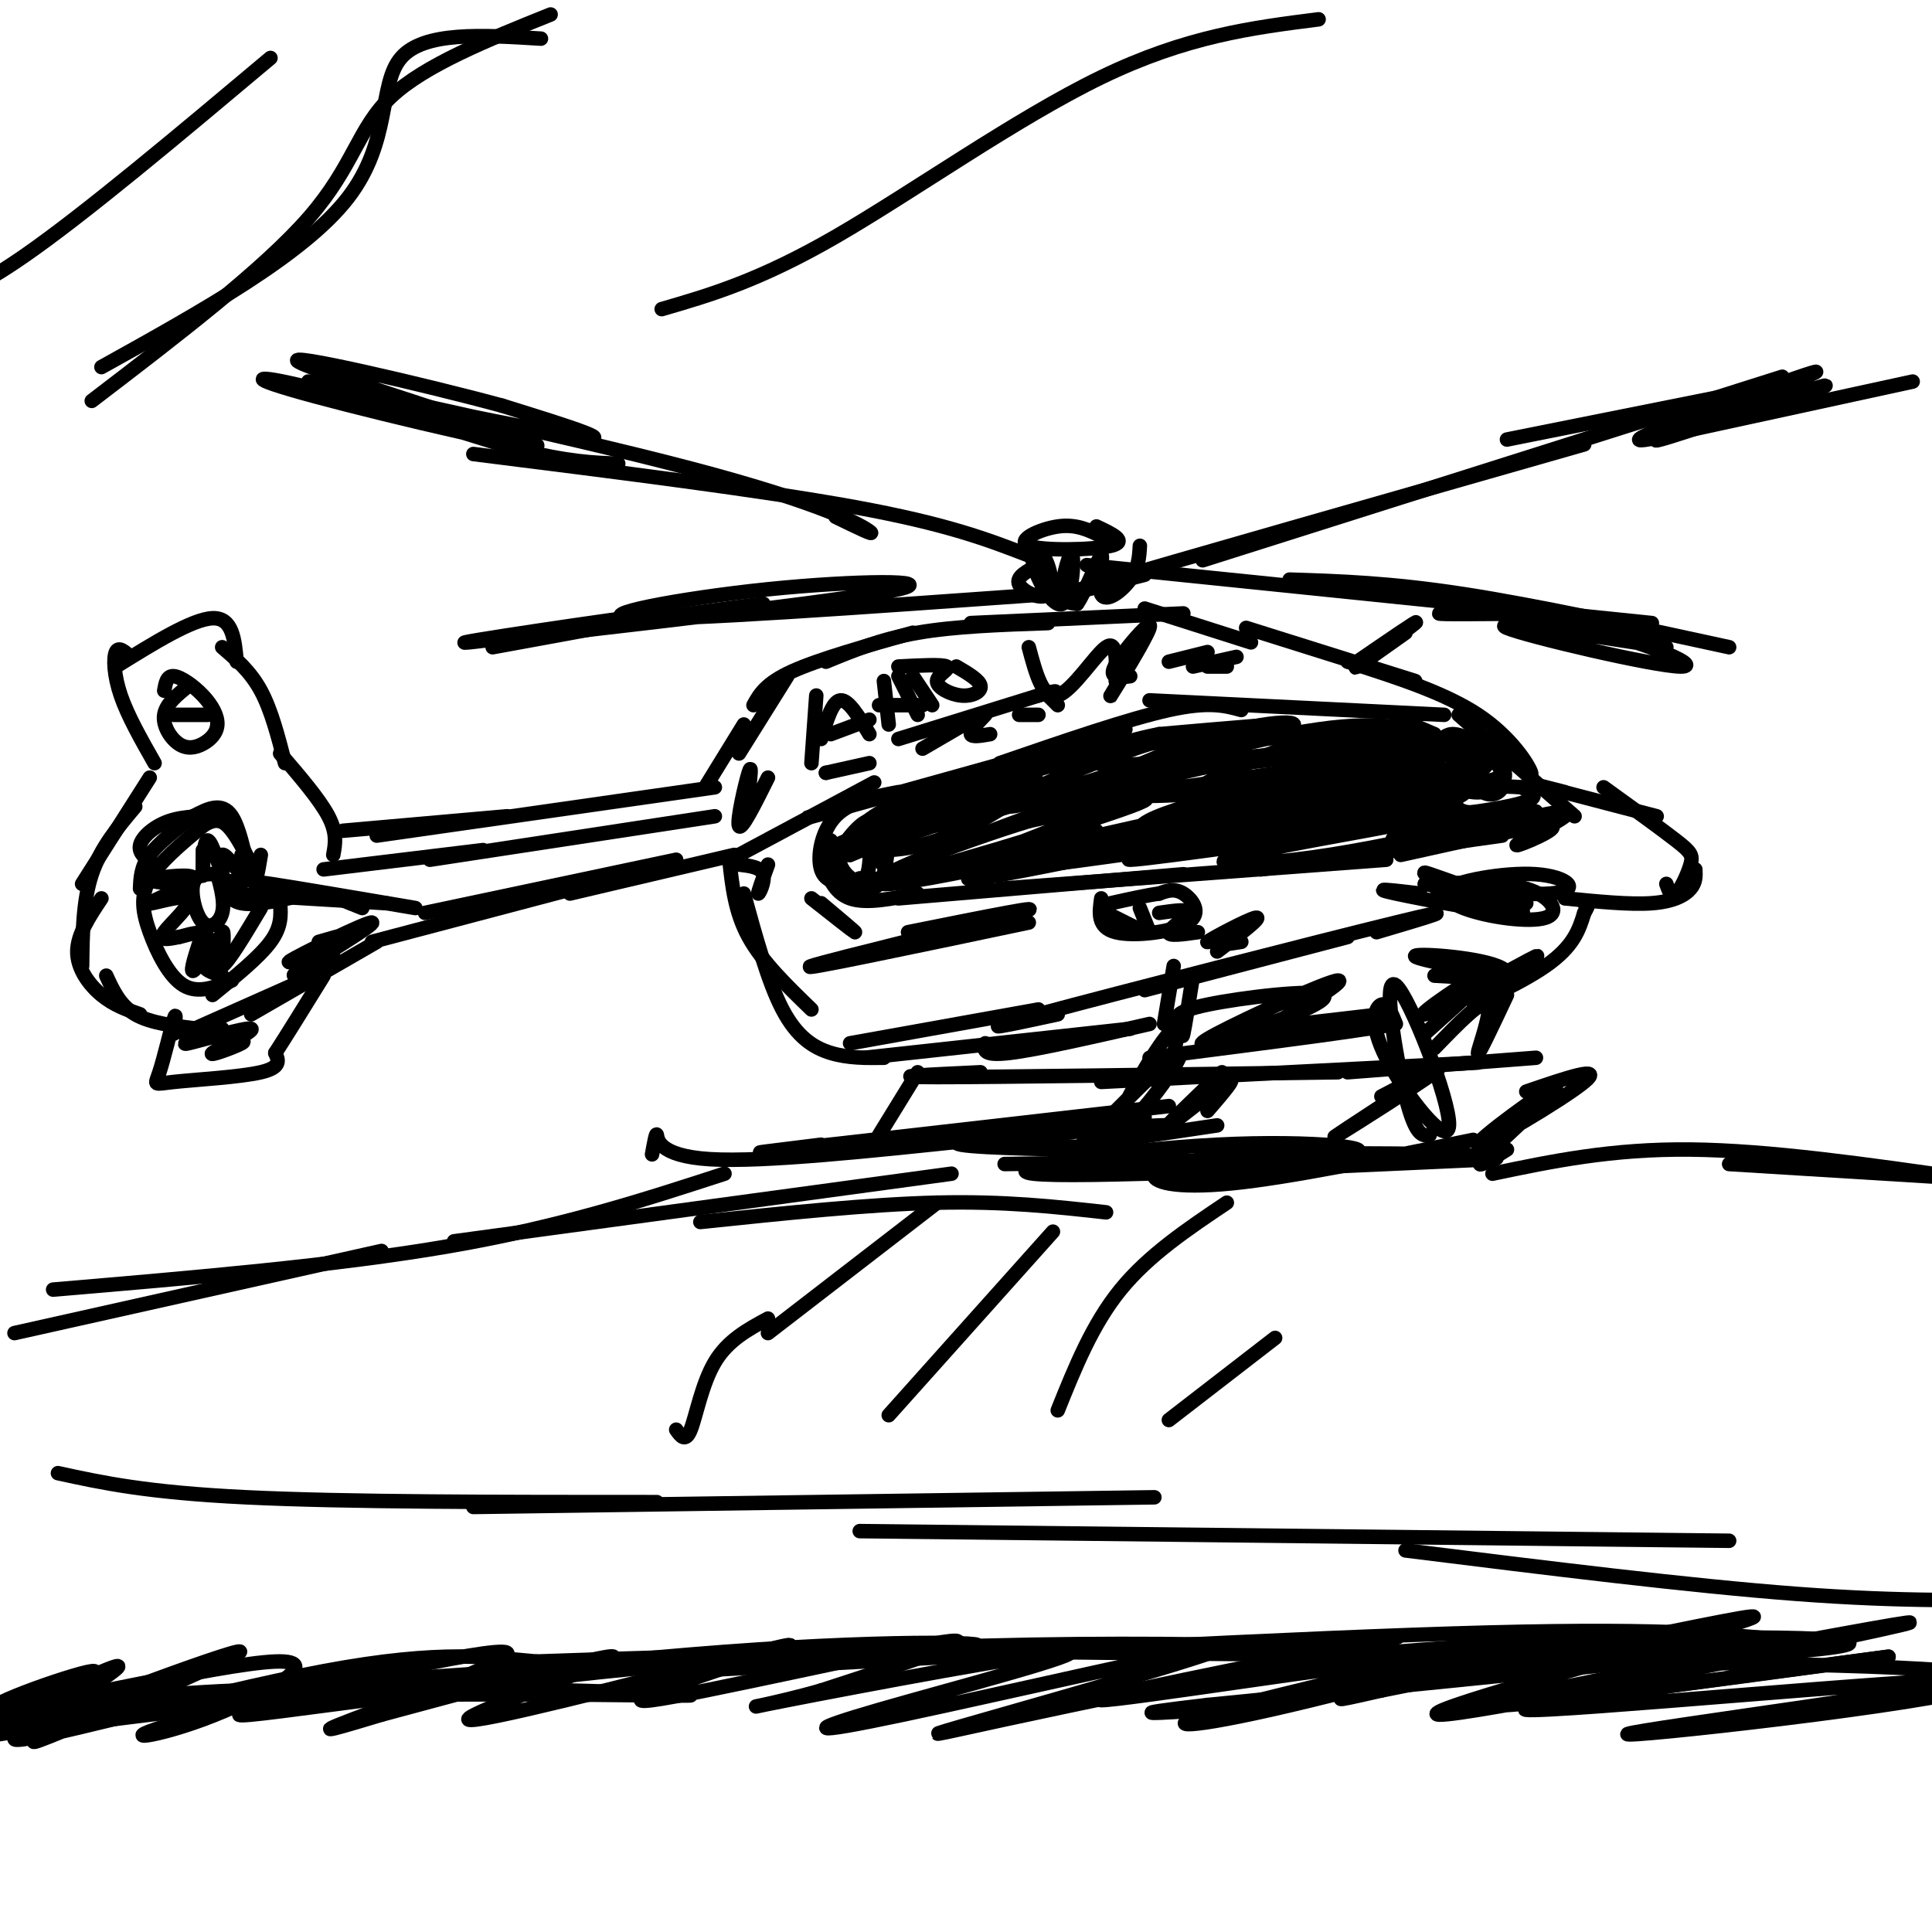 <svg viewBox='0 0 400 400' version='1.1' xmlns='http://www.w3.org/2000/svg' xmlns:xlink='http://www.w3.org/1999/xlink'><g fill='none' stroke='#000000' stroke-width='3' stroke-linecap='round' stroke-linejoin='round'><path d='M148,163c0.000,0.000 -70.000,10.000 -70,10'/><path d='M105,169c0.000,0.000 -34.000,3.000 -34,3'/><path d='M69,177c0.417,-2.250 0.833,-4.500 -1,-8c-1.833,-3.500 -5.917,-8.250 -10,-13'/><path d='M59,158c-1.417,-5.500 -2.833,-11.000 -5,-15c-2.167,-4.000 -5.083,-6.500 -8,-9'/><path d='M49,137c-0.417,-4.583 -0.833,-9.167 -5,-9c-4.167,0.167 -12.083,5.083 -20,10'/><path d='M27,136c-1.222,-1.111 -2.444,-2.222 -3,-1c-0.556,1.222 -0.444,4.778 1,9c1.444,4.222 4.222,9.111 7,14'/><path d='M39,142c-2.329,1.879 -4.658,3.757 -5,6c-0.342,2.243 1.303,4.850 3,6c1.697,1.150 3.446,0.841 5,0c1.554,-0.841 2.911,-2.215 3,-4c0.089,-1.785 -1.091,-3.981 -3,-6c-1.909,-2.019 -4.545,-3.863 -6,-4c-1.455,-0.137 -1.727,1.431 -2,3'/><path d='M36,148c0.000,0.000 7.000,0.000 7,0'/><path d='M31,161c0.000,0.000 -14.000,22.000 -14,22'/><path d='M28,167c-3.583,4.250 -7.167,8.500 -9,14c-1.833,5.500 -1.917,12.250 -2,19'/><path d='M21,186c-2.489,3.733 -4.978,7.467 -5,11c-0.022,3.533 2.422,6.867 5,9c2.578,2.133 5.289,3.067 8,4'/><path d='M22,202c1.417,3.083 2.833,6.167 6,8c3.167,1.833 8.083,2.417 13,3'/><path d='M38,214c0.000,0.000 27.000,-12.000 27,-12'/><path d='M52,210c0.000,0.000 26.000,-15.000 26,-15'/><path d='M36,214c0.292,-2.443 0.584,-4.887 0,-3c-0.584,1.887 -2.043,8.104 -3,11c-0.957,2.896 -1.411,2.472 3,2c4.411,-0.472 13.689,-0.992 18,-2c4.311,-1.008 3.656,-2.504 3,-4'/><path d='M57,218c2.167,-3.333 6.083,-9.667 10,-16'/><path d='M46,213c-4.727,1.775 -9.455,3.550 -7,3c2.455,-0.550 12.091,-3.426 13,-3c0.909,0.426 -6.909,4.153 -8,5c-1.091,0.847 4.545,-1.187 6,-2c1.455,-0.813 -1.273,-0.407 -4,0'/><path d='M69,198c-5.278,2.684 -10.555,5.368 -7,3c3.555,-2.368 15.943,-9.789 15,-10c-0.943,-0.211 -15.215,6.789 -17,8c-1.785,1.211 8.919,-3.368 12,-5c3.081,-1.632 -1.459,-0.316 -6,1'/><path d='M44,206c4.833,-3.917 9.667,-7.833 12,-11c2.333,-3.167 2.167,-5.583 2,-8'/><path d='M48,203c-3.500,1.405 -7.000,2.810 -10,1c-3.000,-1.810 -5.500,-6.833 -7,-11c-1.500,-4.167 -2.000,-7.476 0,-11c2.000,-3.524 6.500,-7.262 11,-11'/><path d='M42,171c2.822,-1.889 4.378,-1.111 6,1c1.622,2.111 3.311,5.556 5,9'/><path d='M45,181c-2.214,-0.071 -4.429,-0.143 -5,2c-0.571,2.143 0.500,6.500 2,8c1.500,1.500 3.429,0.143 4,-2c0.571,-2.143 -0.214,-5.071 -1,-8'/><path d='M37,183c-3.369,-0.248 -6.738,-0.497 -5,-1c1.738,-0.503 8.585,-1.262 8,0c-0.585,1.262 -8.600,4.544 -9,5c-0.400,0.456 6.815,-1.916 8,-1c1.185,0.916 -3.662,5.119 -5,7c-1.338,1.881 0.831,1.441 3,1'/><path d='M37,194c1.794,-0.343 4.780,-1.700 6,0c1.220,1.700 0.675,6.458 1,6c0.325,-0.458 1.522,-6.131 2,-7c0.478,-0.869 0.239,3.065 0,7'/><path d='M46,200c1.333,-0.833 4.667,-6.417 8,-12'/><path d='M42,176c-0.014,3.161 -0.027,6.321 0,5c0.027,-1.321 0.096,-7.125 1,-7c0.904,0.125 2.644,6.178 3,7c0.356,0.822 -0.674,-3.586 0,-4c0.674,-0.414 3.050,3.168 4,4c0.950,0.832 0.475,-1.084 0,-3'/><path d='M50,178c0.000,-0.667 0.000,-0.833 0,-1'/><path d='M42,193c-1.381,4.161 -2.762,8.321 -2,8c0.762,-0.321 3.667,-5.125 4,-6c0.333,-0.875 -1.905,2.179 -2,4c-0.095,1.821 1.952,2.411 4,3'/><path d='M50,183c-1.289,-0.489 -2.578,-0.978 -3,0c-0.422,0.978 0.022,3.422 3,4c2.978,0.578 8.489,-0.711 14,-2'/><path d='M47,185c0.000,0.000 33.000,2.000 33,2'/><path d='M59,184c-3.750,-0.833 -7.500,-1.667 -3,-1c4.500,0.667 17.250,2.833 30,5'/><path d='M70,186c0.000,0.000 5.000,2.000 5,2'/><path d='M67,180c0.000,0.000 33.000,-4.000 33,-4'/><path d='M89,178c0.000,0.000 59.000,-9.000 59,-9'/><path d='M77,195c0.000,0.000 53.000,-14.000 53,-14'/><path d='M88,189c0.000,0.000 52.000,-11.000 52,-11'/><path d='M118,185c0.000,0.000 34.000,-8.000 34,-8'/><path d='M54,177c-0.578,3.556 -1.156,7.111 -2,5c-0.844,-2.111 -1.956,-9.889 -4,-13c-2.044,-3.111 -5.022,-1.556 -8,0'/><path d='M46,169c-3.911,-0.044 -7.822,-0.089 -11,1c-3.178,1.089 -5.622,3.311 -6,5c-0.378,1.689 1.311,2.844 3,4'/><path d='M40,169c-3.583,2.750 -7.167,5.500 -9,8c-1.833,2.500 -1.917,4.750 -2,7'/><path d='M146,163c0.000,0.000 8.000,-13.000 8,-13'/><path d='M153,156c0.000,0.000 10.000,-16.000 10,-16'/><path d='M156,146c1.250,-2.250 2.500,-4.500 8,-7c5.500,-2.500 15.250,-5.250 25,-8'/><path d='M171,137c5.667,-2.333 11.333,-4.667 19,-6c7.667,-1.333 17.333,-1.667 27,-2'/><path d='M201,129c0.000,0.000 44.000,-2.000 44,-2'/><path d='M237,126c0.000,0.000 22.000,7.000 22,7'/><path d='M258,130c0.000,0.000 35.000,11.000 35,11'/><path d='M151,178c0.583,5.417 1.167,10.833 4,16c2.833,5.167 7.917,10.083 13,15'/><path d='M154,185c2.511,9.156 5.022,18.311 8,24c2.978,5.689 6.422,7.911 10,9c3.578,1.089 7.289,1.044 11,1'/><path d='M176,216c0.000,0.000 39.000,-7.000 39,-7'/><path d='M179,219c0.000,0.000 55.000,-6.000 55,-6'/><path d='M204,216c-0.333,1.333 -0.667,2.667 5,2c5.667,-0.667 17.333,-3.333 29,-6'/><path d='M243,200c0.000,0.000 -2.000,12.000 -2,12'/><path d='M247,202c-0.833,5.250 -1.667,10.500 -2,12c-0.333,1.500 -0.167,-0.750 0,-3'/><path d='M219,210c-10.000,2.156 -20.000,4.311 -4,0c16.000,-4.311 58.000,-15.089 74,-19c16.000,-3.911 6.000,-0.956 -4,2'/><path d='M237,205c0.000,0.000 42.000,-11.000 42,-11'/><path d='M294,185c-5.513,-0.654 -11.027,-1.309 -5,0c6.027,1.309 23.594,4.581 26,4c2.406,-0.581 -10.350,-5.014 -16,-7c-5.650,-1.986 -4.193,-1.524 -3,0c1.193,1.524 2.124,4.109 7,6c4.876,1.891 13.697,3.086 17,2c3.303,-1.086 1.086,-4.453 -4,-6c-5.086,-1.547 -13.043,-1.273 -21,-1'/><path d='M295,183c2.483,0.579 19.191,2.526 26,2c6.809,-0.526 3.718,-3.526 -3,-4c-6.718,-0.474 -17.062,1.579 -18,3c-0.938,1.421 7.531,2.211 16,3'/><path d='M324,186c6.733,0.667 13.467,1.333 18,1c4.533,-0.333 6.867,-1.667 8,-3c1.133,-1.333 1.067,-2.667 1,-4'/><path d='M345,183c0.506,1.440 1.012,2.881 2,2c0.988,-0.881 2.458,-4.083 3,-6c0.542,-1.917 0.155,-2.548 -3,-5c-3.155,-2.452 -9.077,-6.726 -15,-11'/><path d='M343,169c-9.917,-2.583 -19.833,-5.167 -23,-6c-3.167,-0.833 0.417,0.083 4,1'/><path d='M326,169c0.000,0.000 -24.000,-21.000 -24,-21'/><path d='M312,156c2.733,2.778 5.467,5.556 5,4c-0.467,-1.556 -4.133,-7.444 -11,-12c-6.867,-4.556 -16.933,-7.778 -27,-11'/><path d='M299,148c0.000,0.000 -61.000,-3.000 -61,-3'/><path d='M257,147c-3.333,-0.917 -6.667,-1.833 -15,0c-8.333,1.833 -21.667,6.417 -35,11'/><path d='M233,151c-25.667,7.167 -51.333,14.333 -61,17c-9.667,2.667 -3.333,0.833 3,-1'/><path d='M186,164c-5.022,0.956 -10.044,1.911 -13,5c-2.956,3.089 -3.844,8.311 -3,11c0.844,2.689 3.422,2.844 6,3'/><path d='M172,174c-0.667,1.311 -1.333,2.622 -1,5c0.333,2.378 1.667,5.822 5,7c3.333,1.178 8.667,0.089 14,-1'/><path d='M186,186c0.000,0.000 59.000,-5.000 59,-5'/><path d='M207,184c0.000,0.000 80.000,-6.000 80,-6'/><path d='M261,180c0.000,0.000 50.000,-7.000 50,-7'/><path d='M290,177c14.226,-3.167 28.452,-6.333 31,-6c2.548,0.333 -6.583,4.167 -7,4c-0.417,-0.167 7.881,-4.333 10,-6c2.119,-1.667 -1.940,-0.833 -6,0'/><path d='M318,168c-11.942,1.951 -23.885,3.902 -28,5c-4.115,1.098 -0.404,1.344 10,0c10.404,-1.344 27.500,-4.278 16,-4c-11.500,0.278 -51.596,3.767 -55,4c-3.404,0.233 29.885,-2.791 45,-5c15.115,-2.209 12.058,-3.605 9,-5'/><path d='M315,163c-7.315,-0.637 -30.102,0.272 -48,3c-17.898,2.728 -30.907,7.276 -25,8c5.907,0.724 30.729,-2.375 45,-5c14.271,-2.625 17.990,-4.776 17,-7c-0.990,-2.224 -6.690,-4.522 -23,-2c-16.310,2.522 -43.232,9.863 -41,11c2.232,1.137 33.616,-3.932 65,-9'/><path d='M305,162c3.480,-2.333 -20.319,-3.666 -37,-2c-16.681,1.666 -26.245,6.330 -21,8c5.245,1.670 25.297,0.347 39,-2c13.703,-2.347 21.057,-5.719 22,-8c0.943,-2.281 -4.523,-3.473 -10,-5c-5.477,-1.527 -10.963,-3.389 -19,-2c-8.037,1.389 -18.625,6.028 -25,9c-6.375,2.972 -8.536,4.278 0,4c8.536,-0.278 27.768,-2.139 47,-4'/><path d='M301,160c8.173,-0.845 5.106,-0.957 3,-2c-2.106,-1.043 -3.252,-3.018 -7,-5c-3.748,-1.982 -10.100,-3.971 -24,-2c-13.900,1.971 -35.348,7.903 -41,11c-5.652,3.097 4.494,3.360 20,2c15.506,-1.360 36.373,-4.344 43,-7c6.627,-2.656 -0.985,-4.984 -18,-3c-17.015,1.984 -43.433,8.281 -47,10c-3.567,1.719 15.716,-1.141 35,-4'/><path d='M265,160c15.967,-2.456 38.384,-6.596 29,-6c-9.384,0.596 -50.570,5.928 -58,6c-7.430,0.072 18.895,-5.115 28,-8c9.105,-2.885 0.990,-3.469 -11,0c-11.990,3.469 -27.854,10.991 -29,12c-1.146,1.009 12.427,-4.496 26,-10'/><path d='M250,154c3.863,-2.553 0.521,-3.935 -12,0c-12.521,3.935 -34.220,13.187 -29,13c5.220,-0.187 37.358,-9.813 42,-13c4.642,-3.187 -18.212,0.065 -35,5c-16.788,4.935 -27.511,11.553 -24,12c3.511,0.447 21.255,-5.276 39,-11'/><path d='M231,160c10.688,-3.554 17.907,-6.938 12,-7c-5.907,-0.062 -24.939,3.199 -41,9c-16.061,5.801 -29.150,14.143 -22,13c7.150,-1.143 34.540,-11.769 35,-13c0.460,-1.231 -26.012,6.934 -37,11c-10.988,4.066 -6.494,4.033 -2,4'/><path d='M176,177c5.838,-2.254 21.432,-9.889 25,-13c3.568,-3.111 -4.892,-1.698 -12,1c-7.108,2.698 -12.866,6.682 -12,9c0.866,2.318 8.356,2.972 17,0c8.644,-2.972 18.443,-9.569 20,-12c1.557,-2.431 -5.126,-0.694 -11,2c-5.874,2.694 -10.937,6.347 -16,10'/><path d='M187,174c-3.785,2.320 -5.247,3.122 -5,4c0.247,0.878 2.202,1.834 3,3c0.798,1.166 0.437,2.541 11,-1c10.563,-3.541 32.049,-11.999 40,-16c7.951,-4.001 2.368,-3.547 -14,2c-16.368,5.547 -43.522,16.186 -39,16c4.522,-0.186 40.721,-11.196 51,-15c10.279,-3.804 -5.360,-0.402 -21,3'/><path d='M213,170c-14.057,4.297 -38.700,13.540 -29,13c9.700,-0.540 53.741,-10.864 74,-16c20.259,-5.136 16.735,-5.083 -4,0c-20.735,5.083 -58.682,15.198 -53,15c5.682,-0.198 54.991,-10.707 71,-15c16.009,-4.293 -1.283,-2.369 -14,0c-12.717,2.369 -20.858,5.185 -29,8'/><path d='M229,175c-11.099,2.701 -24.347,5.455 -12,4c12.347,-1.455 50.290,-7.118 68,-10c17.710,-2.882 15.188,-2.982 -3,0c-18.188,2.982 -52.042,9.045 -48,9c4.042,-0.045 45.980,-6.198 53,-7c7.020,-0.802 -20.879,3.746 -30,6c-9.121,2.254 0.537,2.216 11,1c10.463,-1.216 21.732,-3.608 33,-6'/><path d='M301,172c9.034,-1.118 15.118,-0.913 6,-1c-9.118,-0.087 -33.437,-0.467 -34,-1c-0.563,-0.533 22.629,-1.220 27,-3c4.371,-1.780 -10.080,-4.654 -22,-5c-11.920,-0.346 -21.308,1.835 -29,4c-7.692,2.165 -13.686,4.314 -13,6c0.686,1.686 8.053,2.910 16,2c7.947,-0.910 16.473,-3.955 25,-7'/><path d='M277,167c2.345,-1.810 -4.292,-2.833 -21,0c-16.708,2.833 -43.488,9.524 -50,11c-6.512,1.476 7.244,-2.262 21,-6'/><path d='M182,182c-2.322,-0.158 -4.645,-0.316 -4,0c0.645,0.316 4.257,1.106 6,1c1.743,-0.106 1.616,-1.109 0,-3c-1.616,-1.891 -4.722,-4.672 -7,-5c-2.278,-0.328 -3.729,1.796 -3,4c0.729,2.204 3.637,4.487 5,3c1.363,-1.487 1.182,-6.743 1,-12'/><path d='M180,170c-1.523,-0.316 -5.831,4.895 -7,8c-1.169,3.105 0.801,4.105 3,5c2.199,0.895 4.628,1.684 6,0c1.372,-1.684 1.686,-5.842 2,-10'/><path d='M290,159c-2.452,-2.637 -4.905,-5.274 -14,-6c-9.095,-0.726 -24.833,0.458 -25,0c-0.167,-0.458 15.238,-2.560 16,-3c0.762,-0.440 -13.119,0.780 -27,2'/><path d='M240,152c-8.867,1.733 -17.533,5.067 -13,6c4.533,0.933 22.267,-0.533 40,-2'/><path d='M297,152c-4.805,-2.076 -9.610,-4.152 -7,-2c2.610,2.152 12.636,8.532 15,9c2.364,0.468 -2.933,-4.978 -4,-5c-1.067,-0.022 2.097,5.379 5,7c2.903,1.621 5.544,-0.537 5,-2c-0.544,-1.463 -4.272,-2.232 -8,-3'/><path d='M303,156c-0.718,1.436 1.488,6.527 4,8c2.512,1.473 5.329,-0.672 4,-4c-1.329,-3.328 -6.803,-7.841 -10,-8c-3.197,-0.159 -4.116,4.034 -3,7c1.116,2.966 4.268,4.704 7,5c2.732,0.296 5.043,-0.852 6,-2c0.957,-1.148 0.560,-2.297 0,-4c-0.560,-1.703 -1.284,-3.962 -3,-5c-1.716,-1.038 -4.423,-0.856 -6,2c-1.577,2.856 -2.022,8.388 -1,11c1.022,2.612 3.511,2.306 6,2'/><path d='M307,168c1.000,0.333 0.500,0.167 0,0'/><path d='M236,134c-3.611,5.962 -7.222,11.923 -6,10c1.222,-1.923 7.276,-11.732 8,-14c0.724,-2.268 -3.882,3.005 -6,6c-2.118,2.995 -1.748,3.713 -1,4c0.748,0.287 1.874,0.144 3,0'/><path d='M250,135c0.000,0.000 -8.000,2.000 -8,2'/><path d='M254,138c0.000,0.000 -4.000,0.000 -4,0'/><path d='M169,144c0.000,0.000 -1.000,14.000 -1,14'/><path d='M170,153c1.167,-3.917 2.333,-7.833 4,-8c1.667,-0.167 3.833,3.417 6,7'/><path d='M172,152c0.000,0.000 8.000,-3.000 8,-3'/><path d='M183,141c0.000,0.000 1.000,9.000 1,9'/><path d='M186,140c0.000,0.000 4.000,8.000 4,8'/><path d='M182,146c0.000,0.000 9.000,0.000 9,0'/><path d='M189,140c0.000,0.000 4.000,6.000 4,6'/><path d='M186,138c4.565,-0.239 9.129,-0.478 10,0c0.871,0.478 -1.952,1.675 -2,3c-0.048,1.325 2.679,2.780 5,3c2.321,0.220 4.234,-0.794 4,-2c-0.234,-1.206 -2.617,-2.603 -5,-4'/><path d='M186,153c0.000,0.000 29.000,-9.000 29,-9'/><path d='M215,144c5.167,-1.500 3.583,-0.750 2,0'/><path d='M217,144c0.000,0.000 2.000,2.000 2,2'/><path d='M171,160c0.000,0.000 0.000,0.000 0,0'/><path d='M171,160c0.000,0.000 9.000,-2.000 9,-2'/><path d='M191,155c0.000,0.000 12.000,-7.000 12,-7'/><path d='M204,148c-1.583,1.667 -3.167,3.333 -3,4c0.167,0.667 2.083,0.333 4,0'/><path d='M211,148c0.000,0.000 4.000,0.000 4,0'/><path d='M213,134c1.467,5.489 2.933,10.978 6,10c3.067,-0.978 7.733,-8.422 10,-10c2.267,-1.578 2.133,2.711 2,7'/><path d='M247,138c0.000,0.000 9.000,-2.000 9,-2'/><path d='M228,111c-2.601,-1.274 -5.202,-2.548 -9,-2c-3.798,0.548 -8.792,2.917 -6,4c2.792,1.083 13.369,0.881 17,0c3.631,-0.881 0.315,-2.440 -3,-4'/><path d='M215,117c-2.373,1.229 -4.745,2.459 -4,4c0.745,1.541 4.609,3.395 6,2c1.391,-1.395 0.311,-6.038 -1,-8c-1.311,-1.962 -2.851,-1.244 -2,2c0.851,3.244 4.094,9.014 6,8c1.906,-1.014 2.475,-8.811 2,-10c-0.475,-1.189 -1.993,4.232 -2,7c-0.007,2.768 1.496,2.884 3,3'/><path d='M223,125c1.686,-2.311 4.400,-9.589 5,-10c0.600,-0.411 -0.915,6.043 0,8c0.915,1.957 4.262,-0.584 6,-3c1.738,-2.416 1.869,-4.708 2,-7'/><path d='M237,119c-12.583,3.250 -25.167,6.500 -10,2c15.167,-4.500 58.083,-16.750 101,-29'/><path d='M249,116c0.000,0.000 120.000,-38.000 120,-38'/><path d='M350,89c0.000,0.000 46.000,-10.000 46,-10'/><path d='M225,117c0.000,0.000 117.000,12.000 117,12'/><path d='M267,120c10.417,0.333 20.833,0.667 36,3c15.167,2.333 35.083,6.667 55,11'/><path d='M372,79c0.000,0.000 -60.000,12.000 -60,12'/><path d='M213,115c-8.417,-3.250 -16.833,-6.500 -36,-10c-19.167,-3.500 -49.083,-7.250 -79,-11'/><path d='M173,107c4.311,2.097 8.622,4.195 7,3c-1.622,-1.195 -9.177,-5.681 -37,-13c-27.823,-7.319 -75.914,-17.470 -79,-18c-3.086,-0.530 38.833,8.563 53,11c14.167,2.437 0.584,-1.781 -13,-6'/><path d='M104,84c-15.198,-4.141 -46.694,-11.494 -42,-9c4.694,2.494 45.578,14.833 49,17c3.422,2.167 -30.617,-5.840 -46,-10c-15.383,-4.160 -12.109,-4.474 -2,-2c10.109,2.474 27.055,7.737 44,13'/><path d='M107,93c10.833,2.667 15.917,2.833 21,3'/><path d='M217,123c-38.244,2.732 -76.488,5.464 -86,5c-9.512,-0.464 9.708,-4.125 28,-6c18.292,-1.875 35.655,-1.964 27,0c-8.655,1.964 -43.327,5.982 -78,10'/><path d='M108,132c3.703,-0.641 51.962,-7.244 50,-7c-1.962,0.244 -54.144,7.335 -61,8c-6.856,0.665 31.612,-5.096 40,-6c8.388,-0.904 -13.306,3.048 -35,7'/><path d='M365,85c-15.364,4.094 -30.727,8.188 -24,5c6.727,-3.188 35.545,-13.659 35,-13c-0.545,0.659 -30.455,12.447 -33,14c-2.545,1.553 22.273,-7.128 31,-10c8.727,-2.872 1.364,0.064 -6,3'/><path d='M345,134c-18.512,-2.853 -37.024,-5.707 -33,-4c4.024,1.707 30.584,7.973 36,8c5.416,0.027 -10.311,-6.185 -24,-9c-13.689,-2.815 -25.340,-2.233 -26,-2c-0.660,0.233 9.670,0.116 20,0'/><path d='M318,127c9.556,1.156 23.444,4.044 26,5c2.556,0.956 -6.222,-0.022 -15,-1'/><path d='M291,131c-5.822,4.133 -11.644,8.267 -10,7c1.644,-1.267 10.756,-7.933 12,-9c1.244,-1.067 -5.378,3.467 -12,8'/><path d='M242,223c1.386,-6.005 2.772,-12.010 0,-9c-2.772,3.010 -9.702,15.033 -11,19c-1.298,3.967 3.035,-0.124 7,-5c3.965,-4.876 7.561,-10.536 6,-10c-1.561,0.536 -8.281,7.268 -15,14'/><path d='M190,222c0.000,0.000 -8.000,13.000 -8,13'/><path d='M135,239c0.422,-2.333 0.844,-4.667 1,-4c0.156,0.667 0.044,4.333 11,5c10.956,0.667 32.978,-1.667 55,-4'/><path d='M170,237c-9.500,1.167 -19.000,2.333 -7,1c12.000,-1.333 45.500,-5.167 79,-9'/><path d='M203,222c-10.667,0.500 -21.333,1.000 -9,1c12.333,0.000 47.667,-0.500 83,-1'/><path d='M228,224c0.000,0.000 78.000,-4.000 78,-4'/><path d='M279,222c0.000,0.000 39.000,-3.000 39,-3'/><path d='M289,212c-0.895,-2.230 -1.791,-4.461 -3,-4c-1.209,0.461 -2.733,3.612 1,11c3.733,7.388 12.722,19.011 13,14c0.278,-5.011 -8.156,-26.657 -11,-29c-2.844,-2.343 -0.098,14.616 2,23c2.098,8.384 3.549,8.192 5,8'/><path d='M238,219c25.467,-3.267 50.933,-6.533 50,-7c-0.933,-0.467 -28.267,1.867 -33,2c-4.733,0.133 13.133,-1.933 31,-4'/><path d='M295,214c7.799,-6.961 15.597,-13.922 13,-13c-2.597,0.922 -15.591,9.728 -13,9c2.591,-0.728 20.767,-10.989 23,-12c2.233,-1.011 -11.476,7.228 -13,9c-1.524,1.772 9.136,-2.922 15,-7c5.864,-4.078 6.932,-7.539 8,-11'/><path d='M328,189c1.333,-2.167 0.667,-2.083 0,-2'/><path d='M309,208c2.929,-3.036 5.857,-6.071 1,-8c-4.857,-1.929 -17.500,-2.750 -17,-2c0.500,0.750 14.143,3.071 17,4c2.857,0.929 -5.071,0.464 -13,0'/><path d='M312,206c-3.000,6.378 -6.000,12.756 -6,12c0.000,-0.756 3.000,-8.644 2,-10c-1.000,-1.356 -6.000,3.822 -11,9'/><path d='M272,207c-5.603,3.448 -11.205,6.896 -8,5c3.205,-1.896 15.219,-9.137 13,-9c-2.219,0.137 -18.669,7.653 -25,11c-6.331,3.347 -2.542,2.526 5,0c7.542,-2.526 18.838,-6.757 17,-8c-1.838,-1.243 -16.811,0.502 -24,2c-7.189,1.498 -6.595,2.749 -6,4'/><path d='M253,222c-6.067,5.778 -12.133,11.556 -11,11c1.133,-0.556 9.467,-7.444 12,-9c2.533,-1.556 -0.733,2.222 -4,6'/><path d='M208,241c31.363,-0.423 62.726,-0.845 71,-2c8.274,-1.155 -6.542,-3.042 -27,-2c-20.458,1.042 -46.560,5.012 -38,6c8.560,0.988 51.780,-1.006 95,-3'/><path d='M309,240c6.404,-0.872 -25.088,-1.553 -44,-1c-18.912,0.553 -25.246,2.341 -26,4c-0.754,1.659 4.070,3.188 16,2c11.930,-1.188 30.965,-5.094 50,-9'/><path d='M312,238c-3.955,2.478 -7.911,4.957 -4,1c3.911,-3.957 15.687,-14.349 14,-14c-1.687,0.349 -16.839,11.440 -16,12c0.839,0.560 17.668,-9.411 22,-13c4.332,-3.589 -3.834,-0.794 -12,2'/><path d='M289,227c-7.533,4.933 -15.067,9.867 -12,8c3.067,-1.867 16.733,-10.533 20,-13c3.267,-2.467 -3.867,1.267 -11,5'/><path d='M215,237c8.578,0.467 17.156,0.933 12,1c-5.156,0.067 -24.044,-0.267 -28,-1c-3.956,-0.733 7.022,-1.867 18,-3'/><path d='M252,233c-15.003,2.242 -30.006,4.485 -28,4c2.006,-0.485 21.022,-3.697 18,-4c-3.022,-0.303 -28.083,2.303 -31,2c-2.917,-0.303 16.309,-3.515 23,-4c6.691,-0.485 0.845,1.758 -5,4'/><path d='M228,186c-0.429,3.006 -0.857,6.012 3,7c3.857,0.988 12.000,-0.042 15,-2c3.000,-1.958 0.857,-4.845 -1,-6c-1.857,-1.155 -3.429,-0.577 -5,0'/><path d='M240,185c-2.500,0.333 -6.250,1.167 -10,2'/><path d='M229,189c0.000,0.000 6.000,3.000 6,3'/><path d='M236,188c0.000,0.000 2.000,5.000 2,5'/><path d='M240,189c3.111,-0.444 6.222,-0.889 6,0c-0.222,0.889 -3.778,3.111 -4,4c-0.222,0.889 2.889,0.444 6,0'/><path d='M213,191c-24.289,5.111 -48.578,10.222 -45,9c3.578,-1.222 35.022,-8.778 43,-11c7.978,-2.222 -7.511,0.889 -23,4'/><path d='M170,187c3.667,3.083 7.333,6.167 7,6c-0.333,-0.167 -4.667,-3.583 -9,-7'/><path d='M159,179c-1.067,2.933 -2.133,5.867 -2,6c0.133,0.133 1.467,-2.533 1,-4c-0.467,-1.467 -2.733,-1.733 -5,-2'/><path d='M159,161c-2.756,5.533 -5.511,11.067 -6,10c-0.489,-1.067 1.289,-8.733 2,-11c0.711,-2.267 0.356,0.867 0,4'/><path d='M153,177c0.000,0.000 28.000,-15.000 28,-15'/><path d='M257,195c-2.984,0.482 -5.968,0.963 -5,0c0.968,-0.963 5.888,-3.372 5,-3c-0.888,0.372 -7.585,3.523 -7,3c0.585,-0.523 8.453,-4.721 10,-5c1.547,-0.279 -3.226,3.360 -8,7'/><path d='M3,276c0.000,0.000 76.000,-17.000 76,-17'/><path d='M11,267c29.417,-2.500 58.833,-5.000 82,-9c23.167,-4.000 40.083,-9.500 57,-15'/><path d='M94,257c0.000,0.000 103.000,-14.000 103,-14'/><path d='M145,253c17.500,-1.833 35.000,-3.667 49,-4c14.000,-0.333 24.500,0.833 35,2'/><path d='M309,243c12.333,-2.583 24.667,-5.167 41,-5c16.333,0.167 36.667,3.083 57,6'/><path d='M358,241c0.000,0.000 65.000,4.000 65,4'/><path d='M12,305c9.167,2.000 18.333,4.000 39,5c20.667,1.000 52.833,1.000 85,1'/><path d='M98,312c0.000,0.000 141.000,-2.000 141,-2'/><path d='M178,317c0.000,0.000 180.000,2.000 180,2'/><path d='M291,321c29.417,3.667 58.833,7.333 81,9c22.167,1.667 37.083,1.333 52,1'/><path d='M373,340c-13.250,-1.500 -26.500,-3.000 -65,-2c-38.500,1.000 -102.250,4.500 -166,8'/><path d='M213,342c40.108,0.458 80.215,0.916 74,0c-6.215,-0.916 -58.753,-3.206 -113,0c-54.247,3.206 -110.201,11.909 -122,13c-11.799,1.091 20.559,-5.429 58,-9c37.441,-3.571 79.965,-4.192 90,-5c10.035,-0.808 -12.419,-1.802 -50,1c-37.581,2.802 -90.291,9.401 -143,16'/><path d='M7,358c-28.620,3.986 -28.670,5.952 -20,4c8.670,-1.952 26.060,-7.823 63,-10c36.940,-2.177 93.431,-0.662 93,-1c-0.431,-0.338 -57.784,-2.530 -94,-1c-36.216,1.530 -51.295,6.781 -59,8c-7.705,1.219 -8.036,-1.595 25,-5c33.036,-3.405 99.439,-7.401 121,-9c21.561,-1.599 -1.719,-0.799 -25,0'/><path d='M111,344c-9.053,-0.758 -19.184,-2.654 -44,2c-24.816,4.654 -64.316,15.857 -64,14c0.316,-1.857 40.449,-16.774 46,-18c5.551,-1.226 -23.481,11.239 -35,16c-11.519,4.761 -5.526,1.817 -5,1c0.526,-0.817 -4.416,0.492 0,-3c4.416,-3.492 18.189,-11.786 15,-11c-3.189,0.786 -23.340,10.653 -30,14c-6.660,3.347 0.170,0.173 7,-3'/><path d='M1,356c7.279,-3.424 21.976,-10.484 18,-10c-3.976,0.484 -26.624,8.511 -19,8c7.624,-0.511 45.521,-9.562 57,-10c11.479,-0.438 -3.460,7.736 -15,12c-11.540,4.264 -19.681,4.617 -3,0c16.681,-4.617 58.183,-14.205 65,-14c6.817,0.205 -21.052,10.201 -31,14c-9.948,3.799 -1.974,1.399 6,-1'/><path d='M79,355c14.386,-3.838 47.351,-12.932 48,-12c0.649,0.932 -31.017,11.889 -30,13c1.017,1.111 34.717,-7.625 52,-12c17.283,-4.375 18.148,-4.389 8,-1c-10.148,3.389 -31.309,10.182 -22,9c9.309,-1.182 49.088,-10.338 60,-12c10.912,-1.662 -7.044,4.169 -25,10'/><path d='M170,350c-9.537,2.777 -20.881,4.719 -7,2c13.881,-2.719 52.986,-10.099 58,-10c5.014,0.099 -24.064,7.679 -39,12c-14.936,4.321 -15.729,5.384 5,1c20.729,-4.384 62.979,-14.216 66,-14c3.021,0.216 -33.187,10.481 -49,15c-15.813,4.519 -11.232,3.291 4,0c15.232,-3.291 41.116,-8.646 67,-14'/><path d='M275,342c15.506,-3.228 20.773,-4.299 4,-1c-16.773,3.299 -55.584,10.969 -51,11c4.584,0.031 52.565,-7.576 61,-8c8.435,-0.424 -22.676,6.334 -36,10c-13.324,3.666 -8.860,4.240 10,0c18.860,-4.240 52.116,-13.295 55,-14c2.884,-0.705 -24.605,6.942 -35,10c-10.395,3.058 -3.698,1.529 3,0'/><path d='M286,350c12.094,-2.375 40.830,-8.313 59,-12c18.170,-3.687 25.775,-5.122 8,0c-17.775,5.122 -60.929,16.801 -55,17c5.929,0.199 60.940,-11.081 84,-16c23.060,-4.919 14.170,-3.478 -10,1c-24.170,4.478 -63.620,11.994 -63,13c0.620,1.006 41.310,-4.497 82,-10'/><path d='M391,343c-11.190,1.526 -80.164,10.340 -75,11c5.164,0.660 84.467,-6.833 89,-6c4.533,0.833 -65.703,9.994 -68,11c-2.297,1.006 63.344,-6.141 74,-10c10.656,-3.859 -33.672,-4.429 -78,-5'/><path d='M333,344c-29.326,0.223 -63.639,3.282 -48,3c15.639,-0.282 81.232,-3.904 95,-6c13.768,-2.096 -24.289,-2.665 -60,-1c-35.711,1.665 -69.076,5.564 -49,5c20.076,-0.564 93.593,-5.590 99,-5c5.407,0.590 -57.297,6.795 -120,13'/><path d='M250,353c-20.000,2.333 -10.000,1.667 0,1'/><path d='M140,296c0.956,1.356 1.911,2.711 3,0c1.089,-2.711 2.311,-9.489 5,-14c2.689,-4.511 6.844,-6.756 11,-9'/><path d='M159,276c0.000,0.000 35.000,-27.000 35,-27'/><path d='M184,293c0.000,0.000 34.000,-38.000 34,-38'/><path d='M219,292c3.583,-8.917 7.167,-17.833 13,-25c5.833,-7.167 13.917,-12.583 22,-18'/><path d='M242,294c0.000,0.000 22.000,-17.000 22,-17'/><path d='M56,12c-19.250,16.167 -38.500,32.333 -51,41c-12.500,8.667 -18.250,9.833 -24,11'/><path d='M112,8c-12.156,-0.756 -24.311,-1.511 -29,4c-4.689,5.511 -1.911,17.289 -11,29c-9.089,11.711 -30.044,23.356 -51,35'/><path d='M114,3c-13.044,5.244 -26.089,10.489 -33,17c-6.911,6.511 -7.689,14.289 -17,25c-9.311,10.711 -27.156,24.356 -45,38'/><path d='M273,4c-13.689,1.733 -27.378,3.467 -45,12c-17.622,8.533 -39.178,23.867 -55,33c-15.822,9.133 -25.911,12.067 -36,15'/></g>
</svg>
